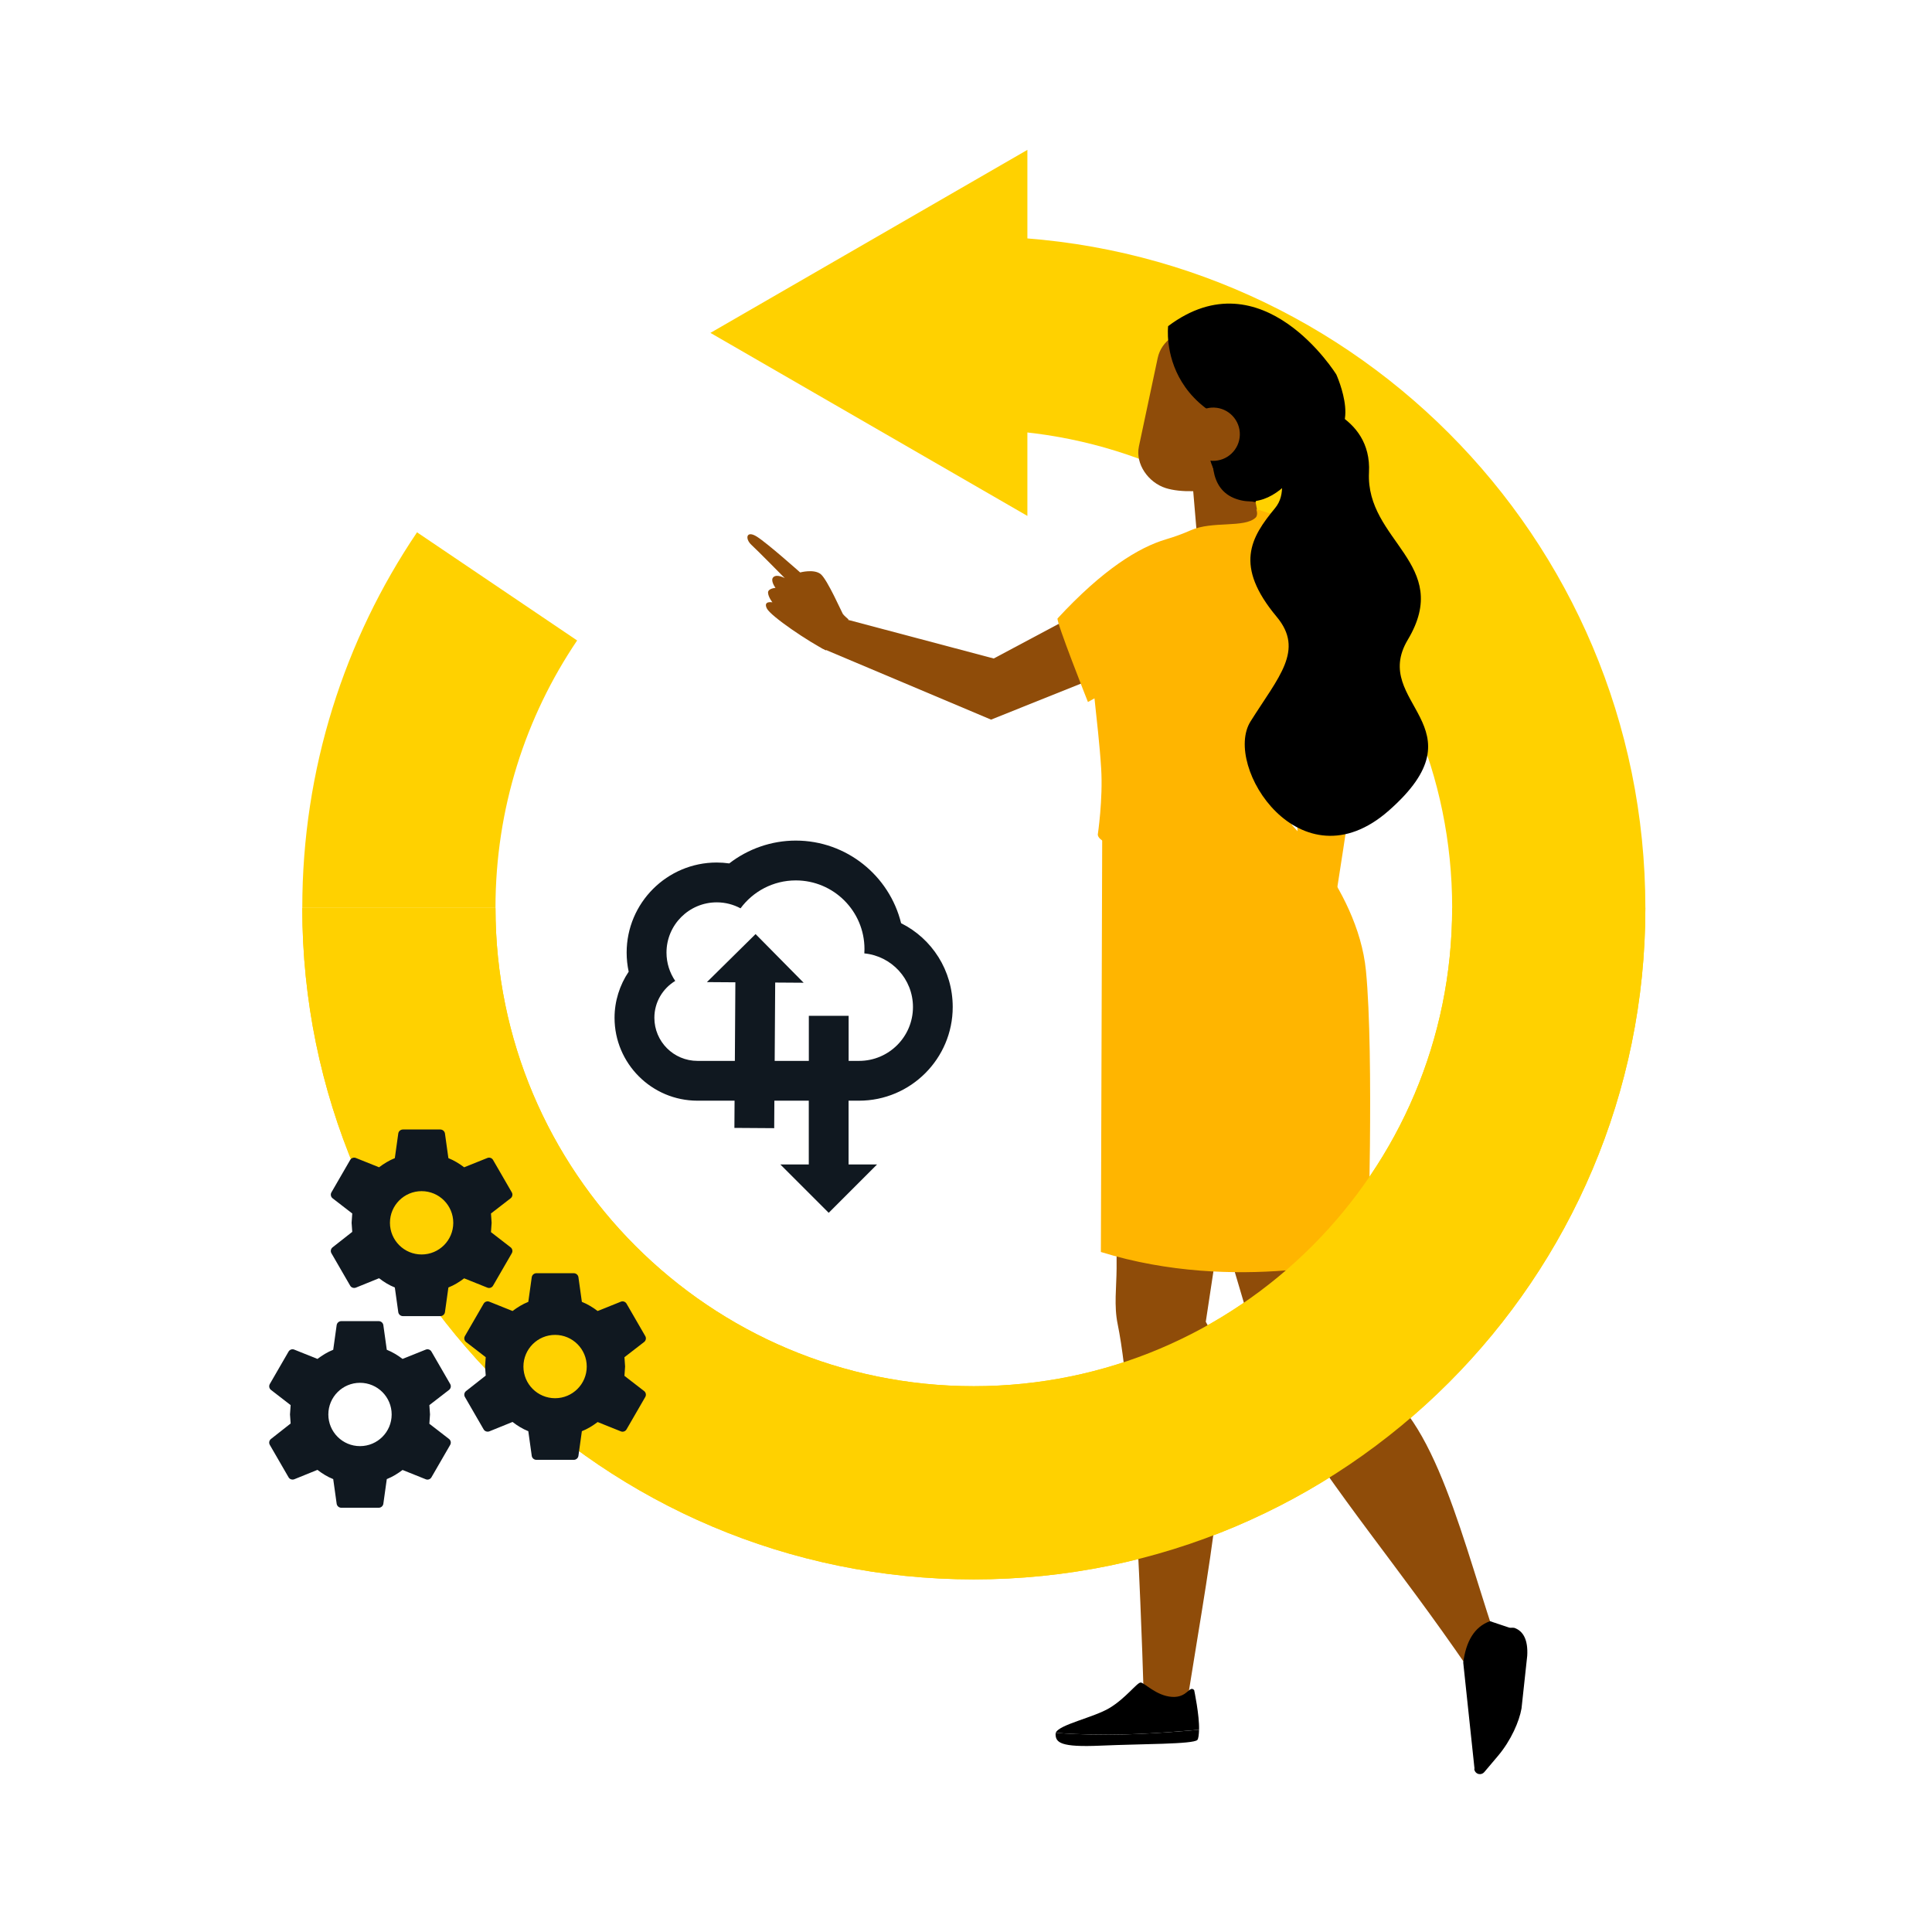 <?xml version="1.0" encoding="UTF-8"?>
<svg id="Layer_1" data-name="Layer 1" xmlns="http://www.w3.org/2000/svg" viewBox="0 0 800 800">
  <defs>
    <style>
      .cls-1 {
        fill: none;
        stroke: #ffd100;
        stroke-miterlimit: 10;
        stroke-width: 80px;
      }

      .cls-2 {
        fill: #df4420;
      }

      .cls-2, .cls-3, .cls-4, .cls-5, .cls-6, .cls-7, .cls-8, .cls-9 {
        stroke-width: 0px;
      }

      .cls-2, .cls-3, .cls-4, .cls-5, .cls-9 {
        fill-rule: evenodd;
      }

      .cls-3 {
        fill: #ffb500;
      }

      .cls-4 {
        fill: #ffa98f;
      }

      .cls-5 {
        fill: #8f4c09;
      }

      .cls-7 {
        fill: #101820;
      }

      .cls-8 {
        fill: #ffd100;
      }
    </style>
  </defs>
  <g>
    <path class="cls-1" d="m165.17,375.92c0,131.48,106.59,238.07,238.07,238.07s238.07-106.59,238.07-238.07-106.59-238.07-238.07-238.07"/>
    <polygon class="cls-8" points="425.42 62.06 294.17 137.84 425.42 213.63 425.42 62.06"/>
  </g>
  <g>
    <g>
      <path class="cls-3" d="m499.34,235.01l-24.59,3.69,61.57,66.14,1.69,70.84,14.67-1.5s6.29-39.1,9.34-63.26c.95-7.5-1.19-15.06-5.93-20.96-10.72-13.35-29.29-36.46-29.29-36.46l-27.47-18.48h0Z"/>
      <path class="cls-3" d="m532.42,237.79l27.75,46.35s-33.36,14.57-34.17,13.72c-45.08-47.5-9.53-73.32-9.53-73.32l15.95,13.25Z"/>
    </g>
    <path class="cls-5" d="m482.79,427.03s40.11,143.28,44.54,150.22c28.92,45.86,50.24,69.27,81.01,114.12l10.15-15.44c-14.99-45.45-27.16-98.37-56.45-105.95l-32.17-134.95-47.08-7.99Z"/>
    <path class="cls-9" d="m605.9,688.48l4.61,43.41c.11,1,.85,1.81,1.83,2.01h0c.82.17,1.67-.13,2.21-.77l5.57-6.6c5.33-6.32,8.66-14.08,9.55-22.3l2.31-21.36c.39-3.61-1.72-7.01-5.13-8.27l-9.87-3.3c-6.51,2.33-9.94,8.37-11.09,17.17h0Z"/>
    <path class="cls-4" d="m542.43,367.57l-1.49,2.77s-.74,1.53-3.52,4.54c-2.77,3.02-4.17,5.59-5.93,10.45-1.76,4.86-1.79,7.09-3.74,11.19-1.96,4.1-1.52,5.09,1.45,2.46,2.97-2.64,4.2-7.35,5.28-8.55,1.08-1.2,2.06,2.4,2.13,9.81.07,7.4,1.51,14.65,2.75,15.02,1.24.37,1.94-.63,1.7-5.95-.24-5.31-.6-13.86.83-13.11.42.22,2.04,9.72,2.65,14.64s3.09,5.38,3.35,3.2c.27-2.19-1.3-17.65-.83-17.65.47,0,3.4,8.13,5.39,12.91,1.99,4.78,4.25,2.57,3.66.77-.59-1.8-4.01-13.25-3.83-14.3.18-1.05,3.31,3.53,5.33,7.12,2.03,3.59,4.39,2.33,3.23.35-1.16-1.98-3.96-7.56-6.16-13.85-2.19-6.29-2.6-14.69-3.15-16.82-.54-2.13-5.53-7.4-9.11-4.99Z"/>
    <path class="cls-5" d="m458.41,350.95s4.21,135.58,3.95,174.33c-.05,7.74-1.13,15.43.44,23.01,7.67,37.13,10.78,154.26,10.78,154.26,4.08,2.77,11.05,1.61,18.33.04,9.71-61.31,23.09-127.43,7.38-155.28l23.34-153.97-36.56-9.72-27.65-32.68Z"/>
    <path class="cls-2" d="m483.36,483.84s20.22,31.45,20.22,31.41c0-.03,3.73-25.03,3.73-25.03l-23.95-6.38Z"/>
    <path class="cls-3" d="m530.26,336.75s31.9,29.88,35.35,65.19c3.44,35.3.72,118.71.72,118.71,0,0-54.36,15.2-110.48-2.23l.57-178.46,73.85-3.21Z"/>
    <path class="cls-5" d="m493.31,194.23s1.51,17.84,2.76,32.62c.33,3.94,2.76,7.39,6.35,9.03,3.59,1.64,7.79,1.22,10.99-1.11,1.04-.76,2.06-1.5,3.03-2.21,4.38-3.19,6.52-8.62,5.51-13.94-2.6-13.64-7.34-38.48-7.34-38.48l-21.3,14.08h0Z"/>
    <path class="cls-5" d="m531.3,159.26c1.55-7.31-3.12-14.49-10.43-16.05-7.8-1.66-17.64-3.75-25.44-5.4-7.31-1.55-14.49,3.11-16.05,10.42-2.28,10.76-5.49,25.86-7.78,36.62-1.55,7.31,3.94,14.97,11.06,17.24,12.46,3.98,38.78-1.68,40.33-8.99,2.29-10.76,6.02-23.09,8.31-33.85h0Z"/>
    <path class="cls-5" d="m488.47,254.88l2.75-24.71-79.74,42.5-63.01-16.71-8.4,12.36c23.44,9.89,46.88,19.77,70.31,29.66,17.72-7.1,35.44-14.2,53.17-21.31l24.92-21.79Z"/>
    <path class="cls-3" d="m453.23,289.16l-2.74,1.52s-13.37-33.74-12.57-34.61c18.66-20.17,33.49-29.37,44.93-32.76,3.48-1.03,6.89-2.26,10.2-3.73,8.97-3.97,22.25-.86,26.87-5.24,1.17-1.11.31-3.5.31-3.5l12.1,3.76s8.84,4.01,9.84,12.9c3.13,27.74,1.7,36.26-5.26,63.71-2.53,10.01-5.12,38.39-2.4,46.59,7.6,22.88-79.26,18.09-79.94,7.79,0,0,2.19-14.64,1.4-27.37-.61-9.81-1.85-20.28-2.77-29.07Z"/>
    <path class="cls-9" d="m547.98,175.04c.37.31-14.07,39.48-36.29,31.49-22.22-7.99,1.11-53.33,1.11-53.33l35.18,21.84Z"/>
    <path class="cls-9" d="m553.35,155.09s-30.6-49.45-69.65-20.04c0,0-5.74,46.15,62.56,46.45,19.13.08,7.09-26.41,7.09-26.41Z"/>
    <path class="cls-9" d="m519.9,207.92s-28.1-2.57-18.15-45.91c9.95-43.34,29.72,18.62,29.72,18.62l-11.58,27.3Z"/>
    <path class="cls-5" d="m491.34,179.48c-.17,6.09,4.62,11.16,10.71,11.34,6.09.17,11.16-4.62,11.34-10.71.17-6.09-4.62-11.16-10.71-11.34-6.09-.17-11.16,4.62-11.34,10.71Z"/>
    <g>
      <path class="cls-6" d="m437.18,717.51c1.22-3.37,15.66-6.31,22.19-10.23,6.83-4.1,11.44-10.58,12.95-10.58,1.51,0,6.42,5.5,12.95,5.94,6.53.43,7.2-4.96,9.21-2.8,0,0,2.21,10.46,2.02,16.4-.58.06-21.39,2.05-37.43,2.05-11.06,0-18.35-.47-21.89-.78Z"/>
      <path class="cls-6" d="m455.85,722.83c-16.86.76-18.76-1.3-18.76-4.86,0-.15.04-.3.09-.45,3.54.3,10.83.78,21.89.78,16.03,0,36.84-1.99,37.43-2.05-.07,2.11-.27,3.73-.69,4.21-1.61,1.83-23.11,1.62-39.96,2.37Z"/>
    </g>
    <path class="cls-9" d="m610.47,732.54c.11,1.02.86,1.85,1.87,2.05h0c.84.17,1.7-.13,2.26-.79l5.69-6.73c5.44-6.44,8.83-14.37,9.74-19.65l2.36-21.79c.4-6.78-1.76-10.26-5.23-11.53,0,0-6.32-1.89-8.16,10.51-1.77,11.87-8.51,47.94-8.51,47.94Z"/>
    <path class="cls-5" d="m351.35,256.49s-1.91-1.61-2.36-2.3c-.45-.69-6.31-13.98-9.05-16.37-2.75-2.38-8.61-.78-8.61-.78,0,0-13.45-11.99-17.89-14.81-4.45-2.82-5.03.85-2.32,3.36,2.72,2.51,13.85,13.81,13.85,13.81,0,0-3.14-1.8-4.68-.47-1.55,1.33.83,4.5.83,4.5,0,0-3.16.19-3.09,2,.08,1.81,1.81,3.98,1.81,3.98,0,0-3.89-.77-2.33,2.49,1.56,3.26,17.6,14.01,24.51,17.42,2.23-6.7,9.33-12.82,9.33-12.82Z"/>
    <path class="cls-9" d="m529.12,188.63c-2.43-14.06,12.9-24.68,24.97-17.06,7.28,4.6,13.38,12.03,12.78,24-1.44,28.48,34.88,37.88,16.06,69.35-15.77,26.38,31.98,35.72-7.9,70.77-36.47,32.05-68.82-18.48-57.21-36.96,11.61-18.49,22.4-29.48,10.82-43.34-17.7-21.2-10.76-32.79-.68-44.97,4.74-5.73,2.63-13.23,1.16-21.78Z"/>
  </g>
  <path class="cls-1" d="m205.83,242.81c-25.67,38-40.66,83.8-40.66,133.11"/>
  <path class="cls-1" d="m165.17,375.92c0,131.48,106.59,238.07,238.07,238.07s238.07-106.59,238.07-238.07"/>
  <g>
    <g>
      <path class="cls-7" d="m204.18,532.34l7.73-13.37c.5-.85.27-1.89-.46-2.47l-8.15-6.3.27-3.86-.27-3.86,8.15-6.3c.73-.58.97-1.62.46-2.47l-7.73-13.37c-.46-.85-1.51-1.2-2.36-.85l-9.62,3.86c-2.01-1.51-4.1-2.82-6.53-3.79l-1.43-10.24c-.16-.93-.97-1.62-1.93-1.62h-15.46c-.97,0-1.78.7-1.93,1.62l-1.43,10.24c-2.43.97-4.52,2.28-6.53,3.79l-9.62-3.86c-.85-.35-1.89,0-2.36.85l-7.73,13.37c-.5.85-.27,1.89.46,2.47l8.15,6.3-.27,3.86.27,3.75-8.15,6.41c-.73.58-.97,1.62-.46,2.47l7.73,13.37c.46.85,1.51,1.16,2.36.85l9.62-3.9c2.01,1.55,4.1,2.86,6.53,3.83l1.43,10.24c.15.93.97,1.62,1.93,1.62h15.46c.97,0,1.78-.7,1.93-1.62l1.43-10.24c2.43-.97,4.52-2.28,6.53-3.79l9.62,3.86c.85.35,1.89,0,2.36-.85Zm-29.6-12.89c-7.24,0-13.11-5.87-13.11-13.11s5.87-13.11,13.11-13.11,13.11,5.87,13.11,13.11-5.87,13.11-13.11,13.11Z"/>
      <path class="cls-7" d="m267.18,553.22l-7.73-13.37c-.46-.85-1.51-1.2-2.36-.85l-9.62,3.86c-2.01-1.51-4.1-2.82-6.53-3.79l-1.43-10.24c-.15-.93-.97-1.62-1.93-1.62h-15.46c-.97,0-1.78.7-1.93,1.62l-1.43,10.24c-2.43.97-4.52,2.28-6.53,3.79l-9.62-3.86c-.85-.35-1.89,0-2.36.85l-7.73,13.37c-.5.85-.27,1.89.46,2.47l8.15,6.3-.27,3.86.27,3.75-8.15,6.41c-.73.58-.97,1.62-.46,2.47l7.73,13.37c.46.85,1.51,1.16,2.36.85l9.62-3.9c2.01,1.55,4.1,2.86,6.53,3.83l1.43,10.24c.15.93.97,1.62,1.93,1.62h15.46c.97,0,1.78-.7,1.93-1.62l1.43-10.24c2.43-.97,4.52-2.28,6.53-3.79l9.62,3.86c.85.35,1.89,0,2.36-.85l7.73-13.37c.5-.85.27-1.89-.46-2.47l-8.15-6.3.27-3.86-.27-3.86,8.15-6.3c.73-.58.97-1.62.46-2.47Zm-37.33,25.75c-7.24,0-13.11-5.87-13.11-13.11s5.87-13.11,13.11-13.11,13.11,5.87,13.11,13.11-5.87,13.11-13.11,13.11Z"/>
    </g>
    <path class="cls-7" d="m186.4,573.06l-7.73-13.37c-.46-.85-1.51-1.2-2.36-.85l-9.62,3.86c-2.01-1.51-4.1-2.82-6.53-3.79l-1.43-10.24c-.15-.93-.97-1.62-1.93-1.62h-15.46c-.97,0-1.78.7-1.93,1.62l-1.43,10.24c-2.43.97-4.52,2.28-6.53,3.79l-9.62-3.86c-.85-.35-1.89,0-2.36.85l-7.73,13.37c-.5.85-.27,1.89.46,2.47l8.15,6.3-.27,3.86.27,3.75-8.15,6.41c-.73.58-.97,1.62-.46,2.47l7.73,13.37c.46.85,1.51,1.16,2.36.85l9.62-3.9c2.01,1.55,4.1,2.86,6.53,3.83l1.43,10.24c.15.93.97,1.62,1.93,1.62h15.46c.97,0,1.78-.7,1.93-1.62l1.43-10.24c2.43-.97,4.52-2.28,6.53-3.79l9.62,3.86c.85.35,1.89,0,2.36-.85l7.73-13.37c.5-.85.27-1.89-.46-2.47l-8.15-6.3.27-3.86-.27-3.86,8.15-6.3c.73-.58.97-1.62.46-2.47Zm-37.33,25.75c-7.24,0-13.11-5.87-13.11-13.11s5.87-13.11,13.11-13.11,13.11,5.87,13.11,13.11-5.87,13.11-13.11,13.11Z"/>
  </g>
  <path class="cls-7" d="m260.33,402.34c-3.75,5.58-5.86,12.23-5.86,19.1,0,18.93,15.4,34.33,34.33,34.33h15.37s-.07,11.27-.07,11.27l16.48.11.07-11.38h14.25v26.41h-11.78s20.03,20.02,20.03,20.02l20.02-20.02h-11.79v-26.41h4.33c21.39,0,38.79-17.4,38.79-38.79,0-15.15-8.58-28.32-21.37-34.7-4.82-19.61-22.55-34.21-43.63-34.21-10.03,0-19.73,3.41-27.53,9.45-1.72-.24-3.46-.37-5.2-.37-20.56,0-37.29,16.73-37.29,37.29,0,2.67.28,5.31.84,7.89Zm10.63,19.1c0-6.48,3.47-12.14,8.64-15.26-2.28-3.34-3.62-7.38-3.62-11.73,0-11.49,9.32-20.81,20.81-20.81,3.56,0,6.91.9,9.85,2.48,5.18-7.01,13.5-11.56,22.88-11.56,15.71,0,28.44,12.73,28.44,28.44,0,.6-.02,1.19-.06,1.78,11.3,1.09,20.14,10.61,20.14,22.2,0,12.32-9.99,22.31-22.31,22.31h-4.33v-18.66s-16.48,0-16.48,0v18.66h-14.14s.21-32.44.21-32.44l11.78.08-19.9-20.15-20.15,19.89,11.78.08-.21,32.54h-15.48c-9.86,0-17.85-7.99-17.85-17.85Z"/>
</svg>
